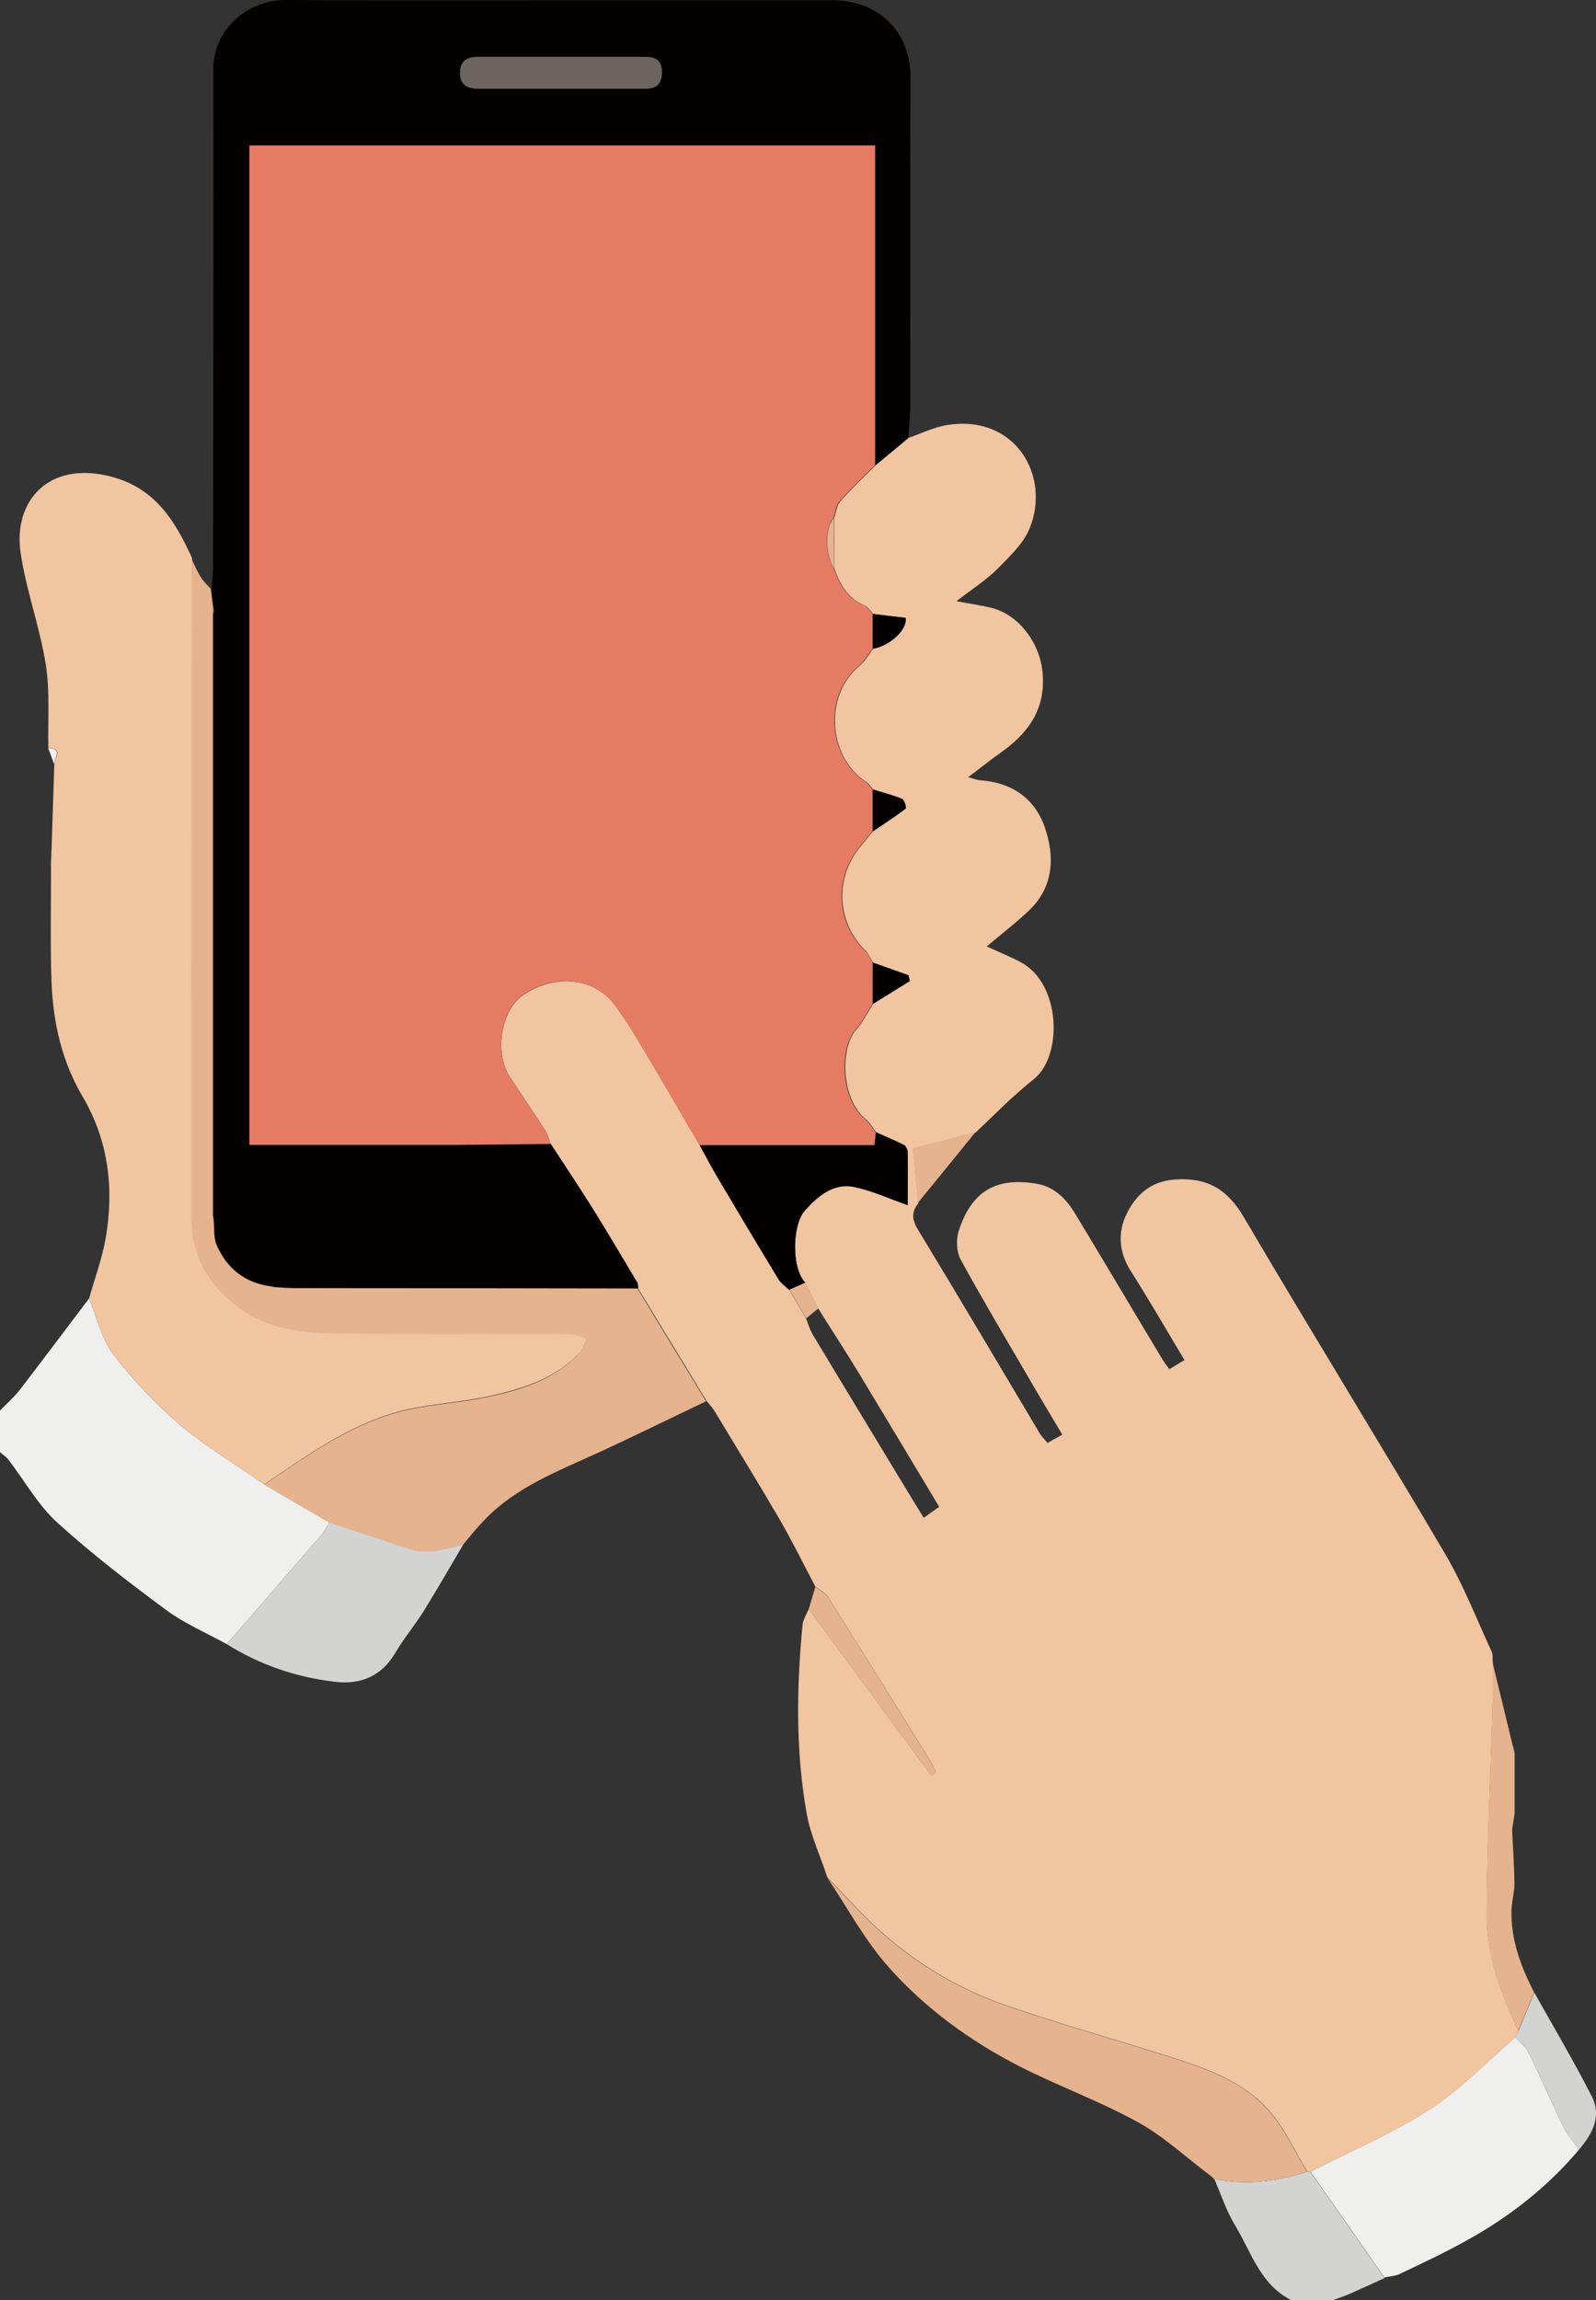   <svg xmlns="http://www.w3.org/2000/svg" viewBox="0 0 82.57 118.94">
   <rect x="0" y="0" width="82.57" height="118.94" fill="#333333" stroke="none"/>
   <g>
    <g>
     <path d="m11.73,85.02c-1.04-.58-2.16-1.05-3.11-1.75-1.95-1.44-3.88-2.92-5.67-4.55-.99-.9-1.67-2.14-2.5-3.22-.12-.16-.3-.28-.45-.41,0-.72,0-1.43,0-2.15.35-.36.73-.69,1.04-1.09,1.2-1.56,2.38-3.14,3.57-4.71.4.97.63,2.08,1.24,2.88,1.02,1.34,2.21,2.59,3.49,3.68,1.35,1.14,2.89,2.05,4.34,3.06,1.12.65,2.24,1.31,3.36,1.96-.14.22-.26.47-.43.67-1.62,1.88-3.25,3.75-4.88,5.63Z" style="fill:#efefee;">
     </path>
     <path d="m66.8,118.94c-1.61-.81-2.07-2.5-2.91-3.88-.45-.74-.72-1.59-1.07-2.39,1.64.36,3.23.12,4.81-.37.06,0,.11.01.17.02,1.28,1.83,2.55,3.65,3.83,5.48-.59.27-1.18.54-1.77.8-.29.13-.6.23-.9.34h-2.15Z" style="fill:#d3d3d2;">
     </path>
     <path d="m67.8,112.31c-.06,0-.11-.01-.17-.02-.64-1.05-1.15-2.2-1.94-3.11-1.34-1.54-3.24-2.21-5.13-2.81-2.84-.91-5.72-1.7-8.54-2.68-3.03-1.05-5.63-2.81-7.83-5.16-.46-.49-.93-.97-1.39-1.46-.36-1.1-.87-2.18-1.07-3.31-.57-3.23-.52-6.49-.21-9.74.03-.28.21-.55.32-.82,2.11,2.87,4.23,5.75,6.34,8.62.08-.05.16-.11.24-.16-.09-.19-.15-.38-.26-.56-1.76-2.84-3.53-5.67-5.31-8.5-.15-.23-.44-.38-.67-.56-.62-1.18-1.21-2.38-1.88-3.53-1.09-1.87-2.23-3.71-3.35-5.57-.11-.18-.27-.34-.4-.5-1.18-1.94-2.36-3.89-3.55-5.83-.02-.1,0-.23-.05-.31-.76-1.27-1.5-2.54-2.29-3.8-.71-1.13-1.45-2.24-2.18-3.36-.09-.23-.14-.48-.27-.68-.59-.92-1.21-1.82-1.81-2.74-.92-1.41-.37-3.51.59-4.21,1.59-1.15,3.68-1,4.76.39.53.68.98,1.43,1.43,2.18,1.02,1.7,2.02,3.42,3.02,5.14.31.56.6,1.12.93,1.67,1.04,1.76,2.08,3.51,3.15,5.26.13.21.36.36.55.54.29.49.58.99.87,1.48.11.28.19.57.34.83,1.47,2.45,2.96,4.89,4.44,7.34.42.7.85,1.39,1.31,2.15.32-.23.55-.4.8-.57-1.41-2.35-2.78-4.64-4.16-6.92-.68-1.12-1.4-2.22-2.1-3.34-.22-.45-.45-.89-.67-1.34-.74-.78-.66-3.03-.02-3.73.7-.77,1.48-1.45,2.59-1.21.93.2,1.81.61,2.73.93,0-.81,0-1.76,0-2.72,0-.13-.08-.33-.18-.38-.47-.24-.97-.44-1.45-.66-.18-.23-.33-.51-.55-.69-1.26-1.01-1.33-3.64-.5-4.59.35-.4.6-.9.89-1.36.63-.39,1.27-.78,1.9-1.18-.02-.1-.05-.2-.07-.3-.61-.22-1.22-.43-1.83-.65-.13-.2-.22-.44-.38-.61-1.39-1.34-1.62-3.47-.51-5.08.27-.39.59-.74.89-1.11.57-.38,1.15-.75,1.69-1.17.05-.04-.06-.45-.18-.5-.49-.2-1-.33-1.51-.49-.12-.14-.22-.31-.37-.4-1.99-1.3-2.16-4.49-.33-5.99.28-.23.47-.58.7-.88.91-.17,1.78-1,1.69-1.6-.57-.07-1.13-.14-1.69-.2-.14-.15-.25-.36-.42-.43-.87-.36-1.29-1.08-1.58-1.9,0-.88,0-1.76-.01-2.65.1-.28.12-.62.3-.83.58-.66,1.22-1.26,1.84-1.88.57-.47,1.14-.94,1.71-1.42.64-.22,1.26-.53,1.92-.65,3.59-.62,5.45,2.62,4.34,5.33-.32.79-1.03,1.45-1.65,2.08-.59.59-1.31,1.05-2.14,1.69.73.13,1.26.21,1.77.33,1.48.35,2.56,1.86,2.69,3.37.17,1.95-.79,3.17-2.25,4.19-.51.36-1,.76-1.6,1.21.28.07.46.15.63.16,1.62.11,2.81.93,3.33,2.42.53,1.53.47,3.1-.83,4.33-.67.63-1.41,1.2-2.17,1.84.65.3,1.22.53,1.77.82,2.09,1.13,2.16,4.86.67,6.04-.41.33-.8.67-1.19,1.02-.61.57-1.21,1.16-1.82,1.74-1.02.26-2.05.53-3.24.83.09.91.18,1.87.27,2.83-.37.46-.33.86-.01,1.38,2.13,3.5,4.21,7.03,6.31,10.55.1.16.24.29.39.46.23-.13.44-.25.76-.42-.63-1.07-1.25-2.09-1.85-3.13-1.15-1.97-2.32-3.93-3.41-5.93-.22-.4-.24-1.04-.1-1.48.67-2.05,1.91-2.79,4.03-2.44.9.15,1.51.76,1.97,1.51,1.54,2.54,3.05,5.1,4.58,7.64.08.14.19.26.32.44.25-.15.47-.28.78-.47-.95-1.59-1.85-3.14-2.8-4.64-.58-.92-.65-1.91-.24-2.82.48-1.04,1.26-1.8,2.58-1.88,1.65-.11,2.69.52,3.53,1.95,3.43,5.83,6.99,11.59,10.42,17.42.94,1.6,1.62,3.35,2.4,5.04.08.16.04.38.06.57,0,.7,0,1.4-.01,2.1-.1,3.64-.28,7.27-.3,10.91-.01,2.14.73,4.13,1.64,6.05l-.15.33c-1.47,1.26-2.83,2.69-4.44,3.73-1.94,1.25-4.1,2.16-6.16,3.22Z" style="fill:#f0c59f;">
     </path>
     <path d="m47,22.64c-.57.47-1.14.94-1.71,1.42,0-5.48,0-10.96,0-16.53H12.92v51.68h.95c3.2,0,6.39,0,9.59,0,1.68,0,3.36-.03,5.04-.05.73,1.12,1.47,2.23,2.18,3.36.78,1.25,1.53,2.53,2.29,3.8.05.08.04.21.05.31-5.92,0-11.85,0-17.77-.02-.33,0-.66-.03-.99-.05-.07-.01-.13-.03-.2-.04-1.35-.18-2.29-.93-2.82-2.14-.17-.4-.11-.9-.16-1.35-.01-.07-.02-.13-.03-.2v-31.05c.01-.07.02-.13.04-.2-.05-.38-.09-.76-.14-1.13.02-.36.07-.72.07-1.08.01-8.6.04-17.2.02-25.81C11.01,1.57,12.8-.01,14.76,0c6.5.04,13.01.01,19.51.01,2.92,0,5.84,0,8.76,0,2.47,0,4.1,1.66,4.08,4.05-.04,5.62-.01,11.25-.02,16.88,0,.57-.06,1.13-.1,1.7ZM29.06,4.59c1.43,0,2.86,0,4.3,0,.55,0,.88-.19.89-.81.01-.62-.29-.84-.85-.84-2.89,0-5.78,0-8.67,0-.55,0-.91.21-.92.81,0,.64.37.85.96.84,1.43-.01,2.86,0,4.3,0Z" style="fill:#040000;">
     </path>
     <path d="m13.68,76.76c-1.46-1.01-3-1.92-4.34-3.06-1.28-1.09-2.47-2.34-3.49-3.68-.62-.81-.84-1.91-1.24-2.88.29-1.04.68-2.07.86-3.13.44-2.56.14-5.04-1.2-7.31-1.1-1.87-1.54-3.91-1.61-6.04-.06-1.9-.02-3.8-.02-5.7,0-.38.02-.77.03-1.15.05-1.43.09-2.87.14-4.3.02-.32.47-.8-.31-.84-.03-1.43.09-2.89-.13-4.3-.31-1.96-1.03-3.87-1.31-5.83-.35-2.5,1.28-4.52,4.2-4,2.6.46,3.73,2.23,4.68,4.33,0,11.36,0,22.72-.01,34.07,0,2.01.92,3.53,2.49,4.68,1.44,1.06,3.15,1.28,4.85,1.3,4.08.07,8.15.02,12.23.03.3,0,.59.17.89.26-.15.27-.25.59-.46.8-1.3,1.35-3.03,1.84-4.78,2.22-1.52.32-3.11.37-4.59.78-2.55.71-4.69,2.26-6.85,3.72Z" style="fill:#f0c59f;">
     </path>
     <path d="m13.68,76.76c2.17-1.46,4.31-3.01,6.85-3.72,1.49-.42,3.08-.46,4.59-.78,1.75-.37,3.48-.86,4.78-2.22.21-.22.31-.53.46-.8-.3-.09-.59-.26-.89-.26-4.08-.02-8.16.03-12.23-.03-1.7-.03-3.41-.24-4.85-1.3-1.57-1.16-2.49-2.68-2.49-4.68,0-11.36,0-22.71.01-34.07.15.31.28.63.46.92.14.23.35.42.53.63.05.38.09.76.14,1.13-.01.07-.02.13-.03.2,0,10.35,0,20.7,0,31.05.01.07.02.13.03.2.05.45-.01.95.16,1.35.53,1.22,1.47,1.97,2.82,2.14.07.01.13.03.2.04.33.02.66.05.99.05,5.92,0,11.85.01,17.77.02,1.18,1.94,2.36,3.89,3.55,5.83-1.87.89-3.73,1.81-5.61,2.67-2.06.95-4.21,1.76-5.83,3.44-.4.41-.76.86-1.13,1.3-.95.25-1.89.56-2.9.21-1.34-.47-2.69-.9-4.03-1.34-1.12-.65-2.24-1.31-3.36-1.96Z" style="fill:#e5b38e;">
     </path>
     <path d="m67.8,112.31c2.06-1.06,4.22-1.97,6.16-3.22,1.61-1.04,2.97-2.47,4.44-3.73.23.25.53.47.67.76.63,1.28,1.19,2.59,1.82,3.87.21.42.53.78.8,1.17-1.66,1.97-3.66,3.52-5.91,4.75-1.1.61-2.24,1.14-3.37,1.68-.24.11-.52.12-.79.18-1.27-1.83-2.55-3.65-3.83-5.48Z" style="fill:#efefee;">
     </path>
     <path d="m78.55,105.04c-.91-1.92-1.65-3.92-1.64-6.05.02-3.64.2-7.27.3-10.91.02-.7,0-1.4.01-2.1.34,1.39.68,2.78,1.01,4.16.04.17.08.33.13.5,0,1.05,0,2.09,0,3.14-.04.28-.09.55-.13.83.04.92.11,1.85.12,2.77,0,.46-.13.91-.15,1.37-.05,1.54.48,2.94,1.17,4.28-.28.67-.55,1.33-.83,2Z" style="fill:#e5b38e;">
     </path>
     <path d="m78.55,105.04c.28-.67.55-1.33.83-2,1,1.78,2.04,3.54,2.97,5.36.53,1.03.03,1.95-.66,2.76-.27-.39-.59-.75-.8-1.17-.63-1.28-1.19-2.59-1.82-3.87-.14-.29-.45-.51-.67-.76.05-.11.1-.22.16-.33Z" style="fill:#d3d3d2;">
     </path>
     <path d="m47.49,62.21c-.09-.96-.18-1.92-.27-2.83,1.2-.31,2.22-.57,3.24-.83-.99,1.22-1.98,2.44-2.98,3.66Z" style="fill:#e5b38e;">
     </path>
     <path d="m2.66,43.82c0,.38-.02.77-.03,1.15,0-.38.02-.77.03-1.15Z" style="fill:#efefee;">
     </path>
     <path d="m2.49,38.68c.77.03.32.52.31.84-.1-.28-.2-.56-.31-.84Z" style="fill:#efefee;">
     </path>
     <path d="m78.24,94.62c.04-.28.09-.55.13-.83-.04.28-.09.55-.13.83Z" style="fill:#efefee;">
     </path>
     <path d="m78.37,90.65c-.04-.17-.08-.33-.13-.5.04.17.08.33.13.5Z" style="fill:#efefee;">
     </path>
     <path d="m42.79,97.08c.46.49.93.97,1.39,1.46,2.2,2.35,4.8,4.11,7.83,5.16,2.82.98,5.7,1.77,8.54,2.68,1.89.6,3.8,1.27,5.13,2.81.79.91,1.31,2.07,1.94,3.11-1.57.49-3.17.73-4.81.37,0,0,0,0,0,0-.06-.05-.11-.1-.17-.15-1.24-.93-2.4-2.02-3.75-2.77-1.99-1.1-4.15-1.88-6.17-2.91-2.53-1.3-4.84-2.98-6.73-5.1-1.24-1.39-2.15-3.09-3.2-4.66Z" style="fill:#e5b38e;">
     </path>
     <path d="m17.04,78.73c1.34.45,2.69.87,4.03,1.34,1.01.35,1.94.04,2.9-.21-.68,1.15-1.34,2.31-2.05,3.45-.46.74-1.04,1.42-1.48,2.18-.71,1.2-1.81,1.63-3.08,1.48-2.01-.23-3.9-.87-5.63-1.95,1.63-1.87,3.26-3.75,4.88-5.63.17-.2.29-.45.43-.67Z" style="fill:#d3d3d2;">
     </path>
     <path d="m42.18,82.05c.23.19.52.33.67.56,1.78,2.82,3.55,5.66,5.31,8.5.11.17.17.37.26.56-.08.05-.16.11-.24.16-2.11-2.87-4.23-5.75-6.34-8.62.11-.38.23-.77.34-1.15Z" style="fill:#e5b38e;">
     </path>
     <path d="m62.65,112.51c.06.05.11.1.17.15-.06-.05-.11-.1-.17-.15Z" style="fill:#d3d3d2;">
     </path>
     <path d="m28.48,59.15c-1.68.02-3.36.04-5.04.05-3.2,0-6.39,0-9.59,0h-.95V7.52h32.37c0,5.57,0,11.05,0,16.53-.62.62-1.26,1.23-1.84,1.88-.18.2-.21.55-.3.83-.47.48-.46,1.92.01,2.65.3.83.71,1.55,1.58,1.9.17.07.28.29.42.43,0,.6,0,1.21,0,1.81-.23.29-.42.64-.7.88-1.83,1.5-1.66,4.68.33,5.99.15.1.25.27.37.4,0,.72,0,1.44,0,2.16-.3.37-.62.72-.89,1.11-1.11,1.61-.89,3.74.51,5.08.17.16.26.4.38.61,0,.71,0,1.42,0,2.13-.29.46-.54.96-.89,1.36-.84.95-.77,3.58.5,4.59.22.18.37.46.55.69-.02.21-.04.41-.07.66h-9.04c-1.01-1.71-2-3.43-3.02-5.14-.45-.74-.89-1.5-1.43-2.18-1.09-1.38-3.18-1.54-4.76-.39-.96.7-1.51,2.81-.59,4.21.6.92,1.22,1.82,1.81,2.74.13.2.18.45.27.68Z" style="fill:#e67b64;">
     </path>
     <path d="m36.22,59.22h9.04c.03-.25.05-.46.07-.66.49.21.98.42,1.45.66.1.05.18.25.18.38.02.95,0,1.91,0,2.72-.92-.32-1.8-.73-2.73-.93-1.1-.24-1.89.44-2.59,1.21-.64.7-.72,2.95.02,3.73-.28.12-.55.24-.83.37-.19-.18-.42-.33-.55-.54-1.06-1.75-2.11-3.5-3.15-5.26-.32-.55-.62-1.11-.93-1.67Z" style="fill:#040000;">
     </path>
     <path d="m45.16,42.99c0-.72,0-1.44,0-2.16.51.16,1.02.28,1.51.49.12.05.23.47.18.5-.55.41-1.12.78-1.69,1.17Z" style="fill:#040000;">
     </path>
     <path d="m45.17,51.91c0-.71,0-1.42,0-2.13.61.22,1.22.43,1.83.65.02.1.05.2.07.3-.63.39-1.27.78-1.9,1.18Z" style="fill:#040000;">
     </path>
     <path d="m45.16,33.56c0-.6,0-1.21,0-1.81.56.07,1.13.14,1.69.2.09.6-.78,1.43-1.69,1.6Z" style="fill:#040000;">
     </path>
     <path d="m42.34,67.66c-.21.17-.42.34-.63.51-.29-.49-.58-.99-.87-1.48.28-.12.55-.24.83-.37.22.45.45.89.67,1.34Z" style="fill:#e5b38e;">
     </path>
     <path d="m43.16,29.42c-.48-.73-.49-2.17-.01-2.65,0,.88,0,1.76.01,2.65Z" style="fill:#e5b38e;">
     </path>
     <path d="m29.06,4.59c-1.43,0-2.86,0-4.3,0-.59,0-.97-.2-.96-.84,0-.6.37-.81.92-.81,2.89,0,5.78,0,8.67,0,.56,0,.87.21.85.84-.01.62-.34.81-.89.81-1.43,0-2.86,0-4.3,0Z" style="fill:#6c645e;">
     </path>
     <path d="m14.24,66.55c-.07-.01-.13-.03-.2-.04.07.01.13.03.2.04Z" style="fill:#6c645e;">
     </path>
     <path d="m11.06,63.02c-.01-.07-.02-.13-.03-.2.01.07.02.13.03.2Z" style="fill:#6c645e;">
     </path>
     <path d="m11.03,31.77c.01-.07.02-.13.03-.2-.01.07-.02.13-.03.2Z" style="fill:#6c645e;">
     </path>
    </g>
   </g>
  </svg>
